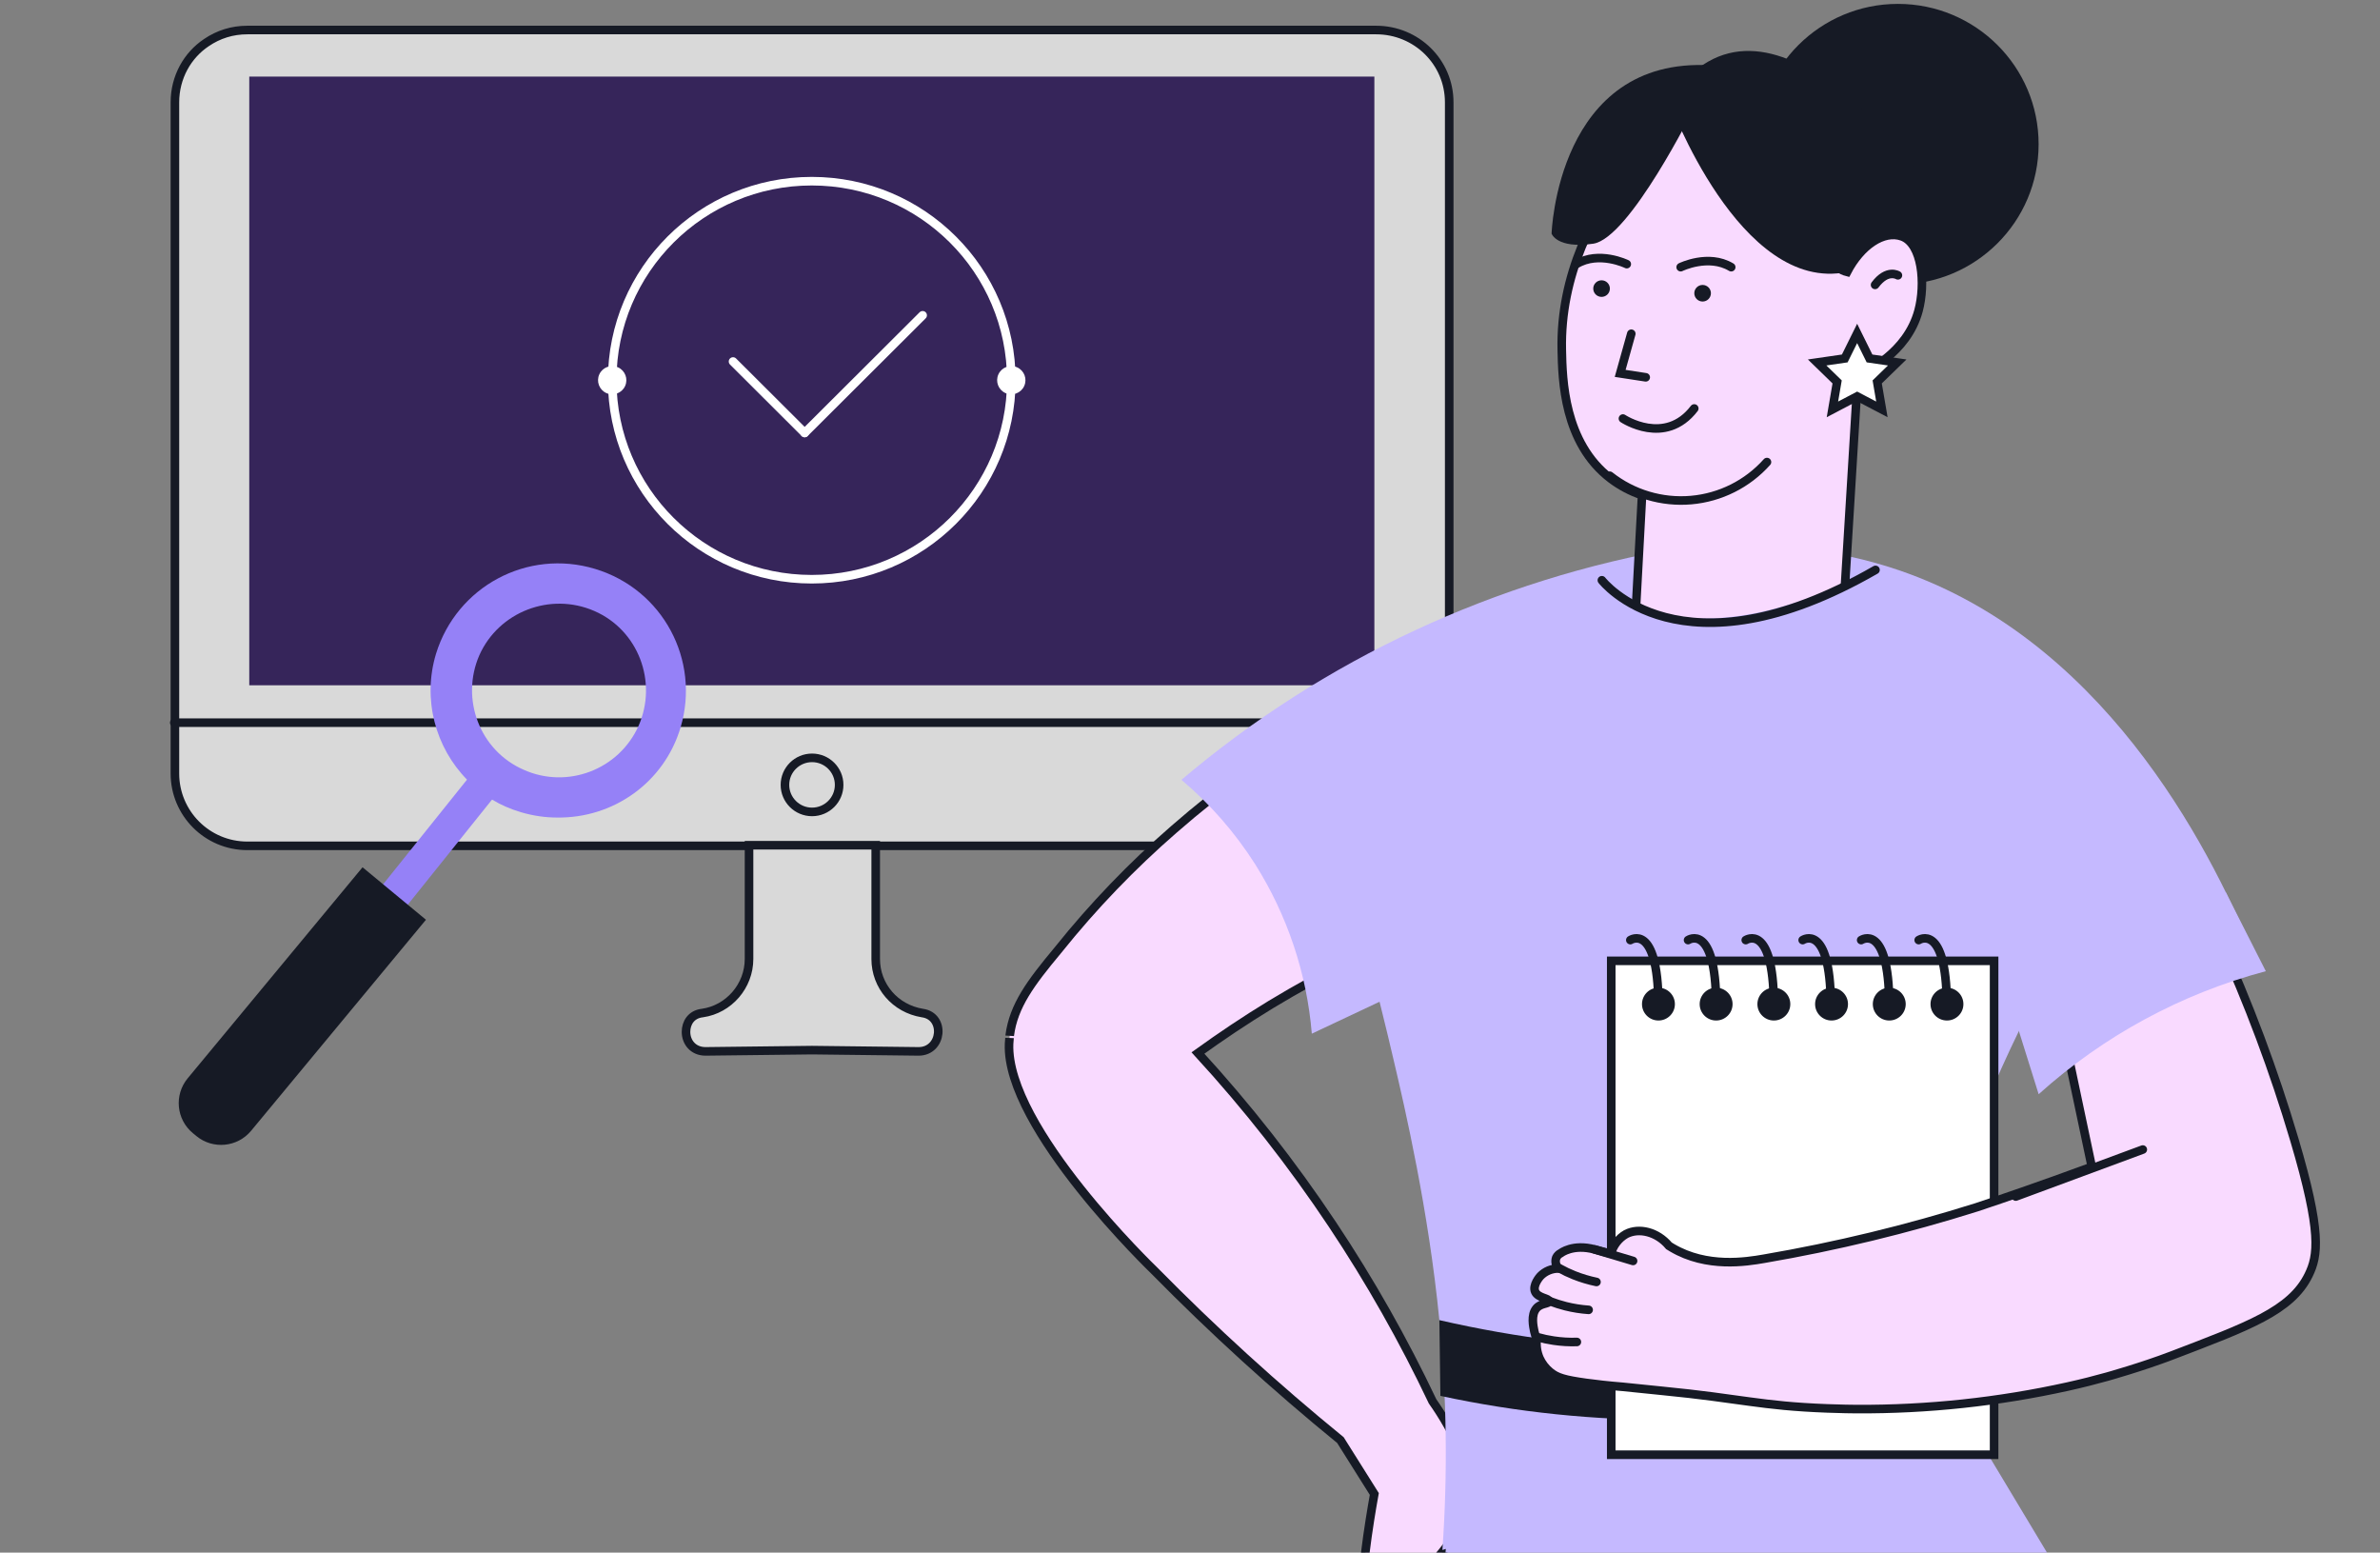 <?xml version="1.0" encoding="UTF-8"?> <svg xmlns="http://www.w3.org/2000/svg" width="555" height="362" viewBox="0 0 555 362" fill="none"><rect x="0" y="0" width="555" height="362" fill="#808080" stroke="none"/><g clip-path="url(#clip0_2258_31091)"><path d="M337.947 23.851V180.357C337.947 181.529 337.8 182.702 337.653 183.874C336.624 189.003 333.097 193.399 328.394 195.597C326.19 196.623 323.691 197.209 321.046 197.209H57.69C48.284 197.209 40.789 189.589 40.789 180.357V23.851C40.789 17.99 43.728 12.861 48.137 9.93C50.929 8.025 54.163 6.999 57.69 6.999H320.899C330.305 6.999 337.947 14.473 337.947 23.851Z" fill="#D9D9D9" stroke="#161A25" stroke-width="2" stroke-miterlimit="10" stroke-linecap="round"></path><path d="M40.641 168.487H337.945" stroke="#161A25" stroke-width="2" stroke-miterlimit="10" stroke-linecap="round"></path><path d="M189.362 189.297C192.852 189.297 195.682 186.476 195.682 182.996C195.682 179.516 192.852 176.694 189.362 176.694C185.872 176.694 183.043 179.516 183.043 182.996C183.043 186.476 185.872 189.297 189.362 189.297Z" stroke="#161A25" stroke-width="2" stroke-miterlimit="10" stroke-linecap="round"></path><path d="M214.202 245.129L189.365 244.836L164.528 245.129C161.589 245.129 159.973 242.931 159.973 240.586C159.973 238.535 161.148 236.483 163.794 236.19C169.966 235.311 174.669 229.889 174.669 223.587V197.063H204.208V223.587C204.208 229.889 208.764 235.164 215.084 236.19C220.521 236.923 219.786 245.129 214.202 245.129Z" fill="#D9D9D9" stroke="#161A25" stroke-width="2" stroke-miterlimit="10" stroke-linecap="round"></path><rect x="58.127" y="17.856" width="262.366" height="141.917" fill="#36255A"></rect><path d="M189.297 135.047C214.998 135.047 235.832 114.272 235.832 88.645C235.832 63.018 214.998 42.243 189.297 42.243C163.596 42.243 142.762 63.018 142.762 88.645C142.762 114.272 163.596 135.047 189.297 135.047Z" stroke="white" stroke-width="2"></path><ellipse cx="3.292" cy="3.299" rx="3.292" ry="3.299" transform="matrix(0.415 -0.91 0.911 0.413 231.455 90.278)" fill="white"></ellipse><ellipse cx="3.292" cy="3.299" rx="3.292" ry="3.299" transform="matrix(0.415 -0.91 0.911 0.413 138.389 90.278)" fill="white"></ellipse><path d="M170.939 84.285L187.645 100.943" stroke="white" stroke-width="2" stroke-linecap="round"></path><path d="M215.154 73.513L187.643 100.945" stroke="white" stroke-width="2" stroke-linecap="round"></path><path d="M87.959 214.005C87.03 213.258 86.51 212.109 86.493 210.986C86.499 210.175 86.815 209.341 87.273 208.748L113.087 176.555C114.3 177.781 115.633 178.936 117.087 180.021C117.682 180.479 118.398 180.866 118.923 181.204L93.109 213.396C91.974 215.036 89.674 215.258 87.959 214.005Z" fill="#9581F7"></path><path d="M158.716 169.566C163.36 153.892 154.558 137.406 138.767 132.639C122.976 127.873 106.527 136.756 101.692 152.381C98.443 163.029 101.557 174.294 108.906 181.77C110.119 182.996 111.453 184.151 112.906 185.236C113.501 185.693 114.217 186.08 114.741 186.418C116.768 187.65 118.964 188.62 121.521 189.379C124.268 190.186 127.113 190.612 129.866 190.607C142.957 190.819 154.879 182.501 158.716 169.566ZM122.132 179.476C111.868 175.011 107.323 162.972 111.79 152.739C116.327 142.626 128.323 137.984 138.587 142.449C148.851 146.914 153.396 158.953 148.93 169.186C144.343 179.49 132.276 184.012 122.132 179.476Z" fill="#9581F7"></path><path d="M84.543 202.204L99.332 214.438L58.555 263.642C55.354 267.504 49.629 268.043 45.766 264.848L44.966 264.186C41.103 260.99 40.566 255.269 43.766 251.408L84.543 202.204Z" fill="#161A25"></path><path d="M235.31 243.349C234.511 262.982 269.18 296.244 269.18 296.244C282.91 310.194 297.396 323.383 312.574 335.753L320.479 348.32C320.479 348.32 317.123 366.54 317.805 372.5C318.487 378.459 337.153 365.605 341.777 352.623C344.749 344.273 338.74 333.405 334.063 326.723C327.292 312.444 319.494 298.671 310.731 285.514C301.325 271.389 290.834 258.013 279.354 245.506C284.681 241.681 290.286 237.899 296.326 234.224C320.995 219.305 347.959 208.537 376.136 202.353L386.79 196.935L376.136 169.994L365.024 141.884C365.024 141.884 317.081 155.535 273.75 193.365C263.96 201.87 254.957 211.235 246.849 221.348C246.753 221.454 246.668 221.571 246.572 221.688C240.382 229.124 236.344 234.51 235.46 241.437C235.46 241.395 235.406 242.255 235.31 243.349Z" fill="#F9DAFF" stroke="#161A25" stroke-width="2" stroke-miterlimit="10" stroke-linecap="round"></path><path d="M275.498 181.817C282.2 187.466 287.998 194.1 292.694 201.492C300.21 213.416 304.741 226.966 305.905 241.001L391.894 200.472L400.14 161.356L391.702 127.69C348.804 135.026 308.67 153.72 275.498 181.817V181.817Z" fill="#C5B9FF"></path><path d="M503.885 186.758C472.31 228.066 451.417 276.489 443.05 327.754L336.36 361.377C337.614 343.527 337.375 325.603 335.646 307.792C333.143 282.242 327.656 258.467 324.992 247.174C321.135 230.484 318.781 223.664 316.469 208.398C314.692 196.461 313.714 184.419 313.539 172.352C321.7 157.139 334.325 147.515 347.27 141.512C352.489 139.089 357.907 137.116 363.464 135.616C368.134 134.342 372.877 133.349 377.666 132.642C381.928 132.705 386.434 132.875 391.25 133.077C393.04 133.152 394.713 133.226 396.236 133.322C398.953 133.481 401.233 133.64 402.884 133.778C420.112 142.277 439.811 136.254 439.811 136.254C443.81 139.377 447.859 142.5 451.957 145.624C455.942 148.662 459.979 151.693 464.071 154.717C479.903 166.403 484.803 167.466 493.998 176.06C497.569 179.363 500.875 182.94 503.885 186.758Z" fill="#C5B9FF"></path><path d="M479.239 365.146L460.252 333.528H339.364L336.832 365.146H479.239Z" fill="#C5B9FF"></path><path d="M525.07 221.294C518.315 226.054 511.482 230.99 504.571 236.104C498.52 240.587 492.628 245.052 486.896 249.5L415.514 205.572V160.379L427.883 129.082C432.179 129.853 436.421 130.9 440.583 132.216C489.954 147.79 515.012 197.243 525.07 221.294Z" fill="#C5B9FF"></path><path d="M335.654 307.792L335.889 325.448C371.616 333.15 408.606 332.911 444.23 324.747L446.308 309.779C409.693 316.831 372.002 316.154 335.665 307.792H335.654Z" fill="#161A25"></path><path d="M442.587 66.328C460.704 66.328 475.391 51.683 475.391 33.618C475.391 15.553 460.704 0.908 442.587 0.908C424.47 0.908 409.783 15.553 409.783 33.618C409.783 51.683 424.47 66.328 442.587 66.328Z" fill="#161A25"></path><path d="M364.197 81.551C364.335 88.456 364.644 103.223 375.586 111.573C377.8 113.26 380.276 114.574 382.916 115.461L380.647 157.382C381.307 158.232 391.46 170.831 407.591 169.27C420.589 168.006 427.833 158.487 428.984 156.925C430.405 133.773 431.825 110.628 433.246 87.49C434.929 86.778 444.678 82.454 447.384 72.447C449.056 66.232 448.279 56.798 443.506 55.12C439.244 53.611 433.917 57.244 430.721 63.406C419.726 60.602 401.539 17.395 401.539 17.395C394.923 22.357 363.451 46.918 364.197 81.551Z" fill="#F9DAFF" stroke="#161A25" stroke-width="2" stroke-miterlimit="10" stroke-linecap="round"></path><path d="M442.581 64.192C442.581 64.192 440.099 62.62 437.254 66.423Z" fill="white"></path><path d="M442.581 64.192C442.581 64.192 440.099 62.62 437.254 66.423" stroke="#161A25" stroke-width="2" stroke-miterlimit="10" stroke-linecap="round"></path><path d="M412.042 107.729C407.496 112.829 401.164 116.001 394.347 116.594C387.53 117.187 380.743 115.155 375.381 110.916" stroke="#161A25" stroke-width="2" stroke-miterlimit="10" stroke-linecap="round"></path><path d="M397.037 70.301C398.108 70.301 398.976 69.435 398.976 68.367C398.976 67.299 398.108 66.434 397.037 66.434C395.966 66.434 395.098 67.299 395.098 68.367C395.098 69.435 395.966 70.301 397.037 70.301Z" fill="#161A25"></path><path d="M373.474 69.219C374.545 69.219 375.414 68.353 375.414 67.285C375.414 66.217 374.545 65.352 373.474 65.352C372.403 65.352 371.535 66.217 371.535 67.285C371.535 68.353 372.403 69.219 373.474 69.219Z" fill="#161A25"></path><path d="M450.895 174.403L416.525 181.606L368.092 174.711L373.547 135.287C373.547 135.287 377.382 140.737 387.397 143.116C389.34 143.58 391.318 143.889 393.31 144.041C402.387 144.806 415.066 143.042 432.293 135.276C433.945 134.543 435.649 133.736 437.386 132.875L437.833 132.642C442.209 146.558 446.563 160.479 450.895 174.403Z" fill="#C5B9FF"></path><path d="M391.922 62.292C391.922 62.292 398.4 59.105 403.706 62.292" stroke="#161A25" stroke-width="2" stroke-miterlimit="10" stroke-linecap="round"></path><path d="M379.35 61.58C379.35 61.58 372.872 58.392 367.576 61.58" stroke="#161A25" stroke-width="2" stroke-miterlimit="10" stroke-linecap="round"></path><path d="M378.457 97.584C378.457 97.584 388.28 104.128 395.088 95.236" stroke="#161A25" stroke-width="2" stroke-miterlimit="10" stroke-linecap="round"></path><path d="M380.404 77.811L377.814 87.054L383.771 87.968" stroke="#161A25" stroke-width="2" stroke-miterlimit="10" stroke-linecap="round"></path><path d="M389.15 23.453C389.15 23.453 405.654 68.582 430.701 63.408L448.675 42.023C448.675 42.023 412.003 -10.85 389.15 23.453Z" fill="#161A25"></path><path d="M395.091 25.099C395.091 25.099 380.005 55.589 371.524 56.821C363.044 58.053 361.818 54.473 361.818 54.473C361.818 54.473 363.086 13.116 398.98 15.23L395.091 25.099Z" fill="#161A25"></path><path d="M373.545 135.285C373.545 135.285 391.817 159.071 437.352 132.873" stroke="#161A25" stroke-width="2" stroke-miterlimit="10" stroke-linecap="round"></path><path d="M433.073 77.739L435.96 83.572L442.417 84.507L437.75 89.043L438.848 95.449L433.073 92.421L427.309 95.449L428.407 89.043L423.74 84.507L430.186 83.572L433.073 77.739Z" fill="white" stroke="#161A25" stroke-width="2" stroke-miterlimit="10" stroke-linecap="round"></path><path d="M465.01 224.023H375.729V339.172H465.01V224.023Z" fill="white" stroke="#161A25" stroke-width="2" stroke-miterlimit="10" stroke-linecap="round"></path><path d="M386.738 237.932C388.857 237.932 390.574 236.22 390.574 234.108C390.574 231.995 388.857 230.283 386.738 230.283C384.62 230.283 382.902 231.995 382.902 234.108C382.902 236.22 384.62 237.932 386.738 237.932Z" fill="#161A25"></path><path d="M400.187 237.932C402.306 237.932 404.023 236.22 404.023 234.108C404.023 231.995 402.306 230.283 400.187 230.283C398.069 230.283 396.352 231.995 396.352 234.108C396.352 236.22 398.069 237.932 400.187 237.932Z" fill="#161A25"></path><path d="M413.652 237.932C415.771 237.932 417.488 236.22 417.488 234.108C417.488 231.995 415.771 230.283 413.652 230.283C411.534 230.283 409.816 231.995 409.816 234.108C409.816 236.22 411.534 237.932 413.652 237.932Z" fill="#161A25"></path><path d="M427.103 237.932C429.222 237.932 430.939 236.22 430.939 234.108C430.939 231.995 429.222 230.283 427.103 230.283C424.985 230.283 423.268 231.995 423.268 234.108C423.268 236.22 424.985 237.932 427.103 237.932Z" fill="#161A25"></path><path d="M440.564 237.932C442.683 237.932 444.4 236.22 444.4 234.108C444.4 231.995 442.683 230.283 440.564 230.283C438.446 230.283 436.729 231.995 436.729 234.108C436.729 236.22 438.446 237.932 440.564 237.932Z" fill="#161A25"></path><path d="M454.017 237.932C456.136 237.932 457.853 236.22 457.853 234.108C457.853 231.995 456.136 230.283 454.017 230.283C451.899 230.283 450.182 231.995 450.182 234.108C450.182 236.22 451.899 237.932 454.017 237.932Z" fill="#161A25"></path><path d="M380.182 219.181C380.182 219.181 386.575 214.931 386.735 234.054" stroke="#161A25" stroke-width="2" stroke-miterlimit="10" stroke-linecap="round"></path><path d="M393.646 219.181C393.646 219.181 400.04 214.931 400.199 234.054" stroke="#161A25" stroke-width="2" stroke-miterlimit="10" stroke-linecap="round"></path><path d="M407.098 219.181C407.098 219.181 413.491 214.931 413.651 234.054" stroke="#161A25" stroke-width="2" stroke-miterlimit="10" stroke-linecap="round"></path><path d="M420.371 219.181C420.371 219.181 426.764 214.931 426.935 234.054" stroke="#161A25" stroke-width="2" stroke-miterlimit="10" stroke-linecap="round"></path><path d="M434.01 219.181C434.01 219.181 440.403 214.931 440.563 234.054" stroke="#161A25" stroke-width="2" stroke-miterlimit="10" stroke-linecap="round"></path><path d="M447.426 219.181C447.426 219.181 453.819 214.931 453.989 234.054" stroke="#161A25" stroke-width="2" stroke-miterlimit="10" stroke-linecap="round"></path><path d="M361.448 319.849C363.078 321.209 364.836 321.719 369.864 322.42C372.144 322.728 375 323.068 378.388 323.334C380.881 323.599 383.938 323.918 387.572 324.269C406.131 326.075 410.467 327.785 426.097 328.369C429.357 328.497 431.861 328.518 432.99 328.529C449.535 328.61 466.038 326.846 482.19 323.27C485.632 322.505 488.583 321.751 491.353 320.975C491.353 320.975 499.375 318.744 506.46 316.035C524.231 309.236 534.236 305.635 538.337 297.306C540.575 292.759 541.459 287.405 535.045 265.776C530.252 249.619 524.335 233.815 517.338 218.479L480.571 237.867L487.794 272.043C476.885 276.059 467.669 279.246 460.936 281.477C444.709 286.589 428.154 290.596 411.383 293.471C407.175 294.204 398.044 295.681 389.958 290.932L389.191 290.465C386.432 287.182 382.212 286.162 379.197 287.713C377.45 288.717 376.174 290.371 375.65 292.313C375.277 292.228 374.882 292.122 374.424 291.994L371.889 291.314C366.775 289.923 363.973 292.164 363.973 292.164C363.507 292.388 363.131 292.762 362.907 293.227C362.748 293.657 362.715 294.124 362.813 294.572C362.912 295.02 363.136 295.43 363.461 295.755C362.667 295.744 361.879 295.896 361.146 296.202C360.413 296.507 359.751 296.959 359.2 297.529C359.061 297.678 357.335 299.654 357.985 301.152C358.635 302.65 361.267 302.671 361.245 303.372C361.224 304.073 359.37 303.733 358.262 305.051C356.952 306.612 357.559 309.3 357.793 310.437C357.928 311.041 358.117 311.631 358.358 312.2C358.173 313.719 358.397 315.259 359.008 316.662C359.568 317.896 360.402 318.986 361.448 319.849V319.849Z" fill="#F9DAFF" stroke="#161A25" stroke-width="2" stroke-miterlimit="10" stroke-linecap="round"></path><path d="M363.615 295.682C364.731 296.307 365.888 296.857 367.078 297.328C368.765 298.001 370.509 298.523 372.288 298.89" stroke="#161A25" stroke-width="2" stroke-miterlimit="10" stroke-linecap="round"></path><path d="M361.475 303.394C362.668 303.853 363.889 304.24 365.129 304.552C366.877 304.986 368.66 305.267 370.457 305.391" stroke="#161A25" stroke-width="2" stroke-miterlimit="10" stroke-linecap="round"></path><path d="M358.529 311.754C359.76 312.107 361.013 312.377 362.28 312.561C364.078 312.834 365.897 312.94 367.714 312.88" stroke="#161A25" stroke-width="2" stroke-miterlimit="10" stroke-linecap="round"></path><path d="M371.883 291.312L380.822 293.99" stroke="#161A25" stroke-width="2" stroke-miterlimit="10" stroke-linecap="round"></path><path d="M499.685 268.015L470.066 278.978" stroke="#161A25" stroke-width="2" stroke-miterlimit="10" stroke-linecap="round"></path><path d="M475.401 255.118C490.528 241.504 508.685 231.672 528.373 226.435C525.269 220.315 522.165 214.196 519.061 208.077L468.039 231.598L475.401 255.118Z" fill="#C5B9FF"></path></g><defs><clipPath id="clip0_2258_31091"><rect width="554" height="362" fill="white" transform="translate(0.5)"></rect></clipPath></defs></svg> 
